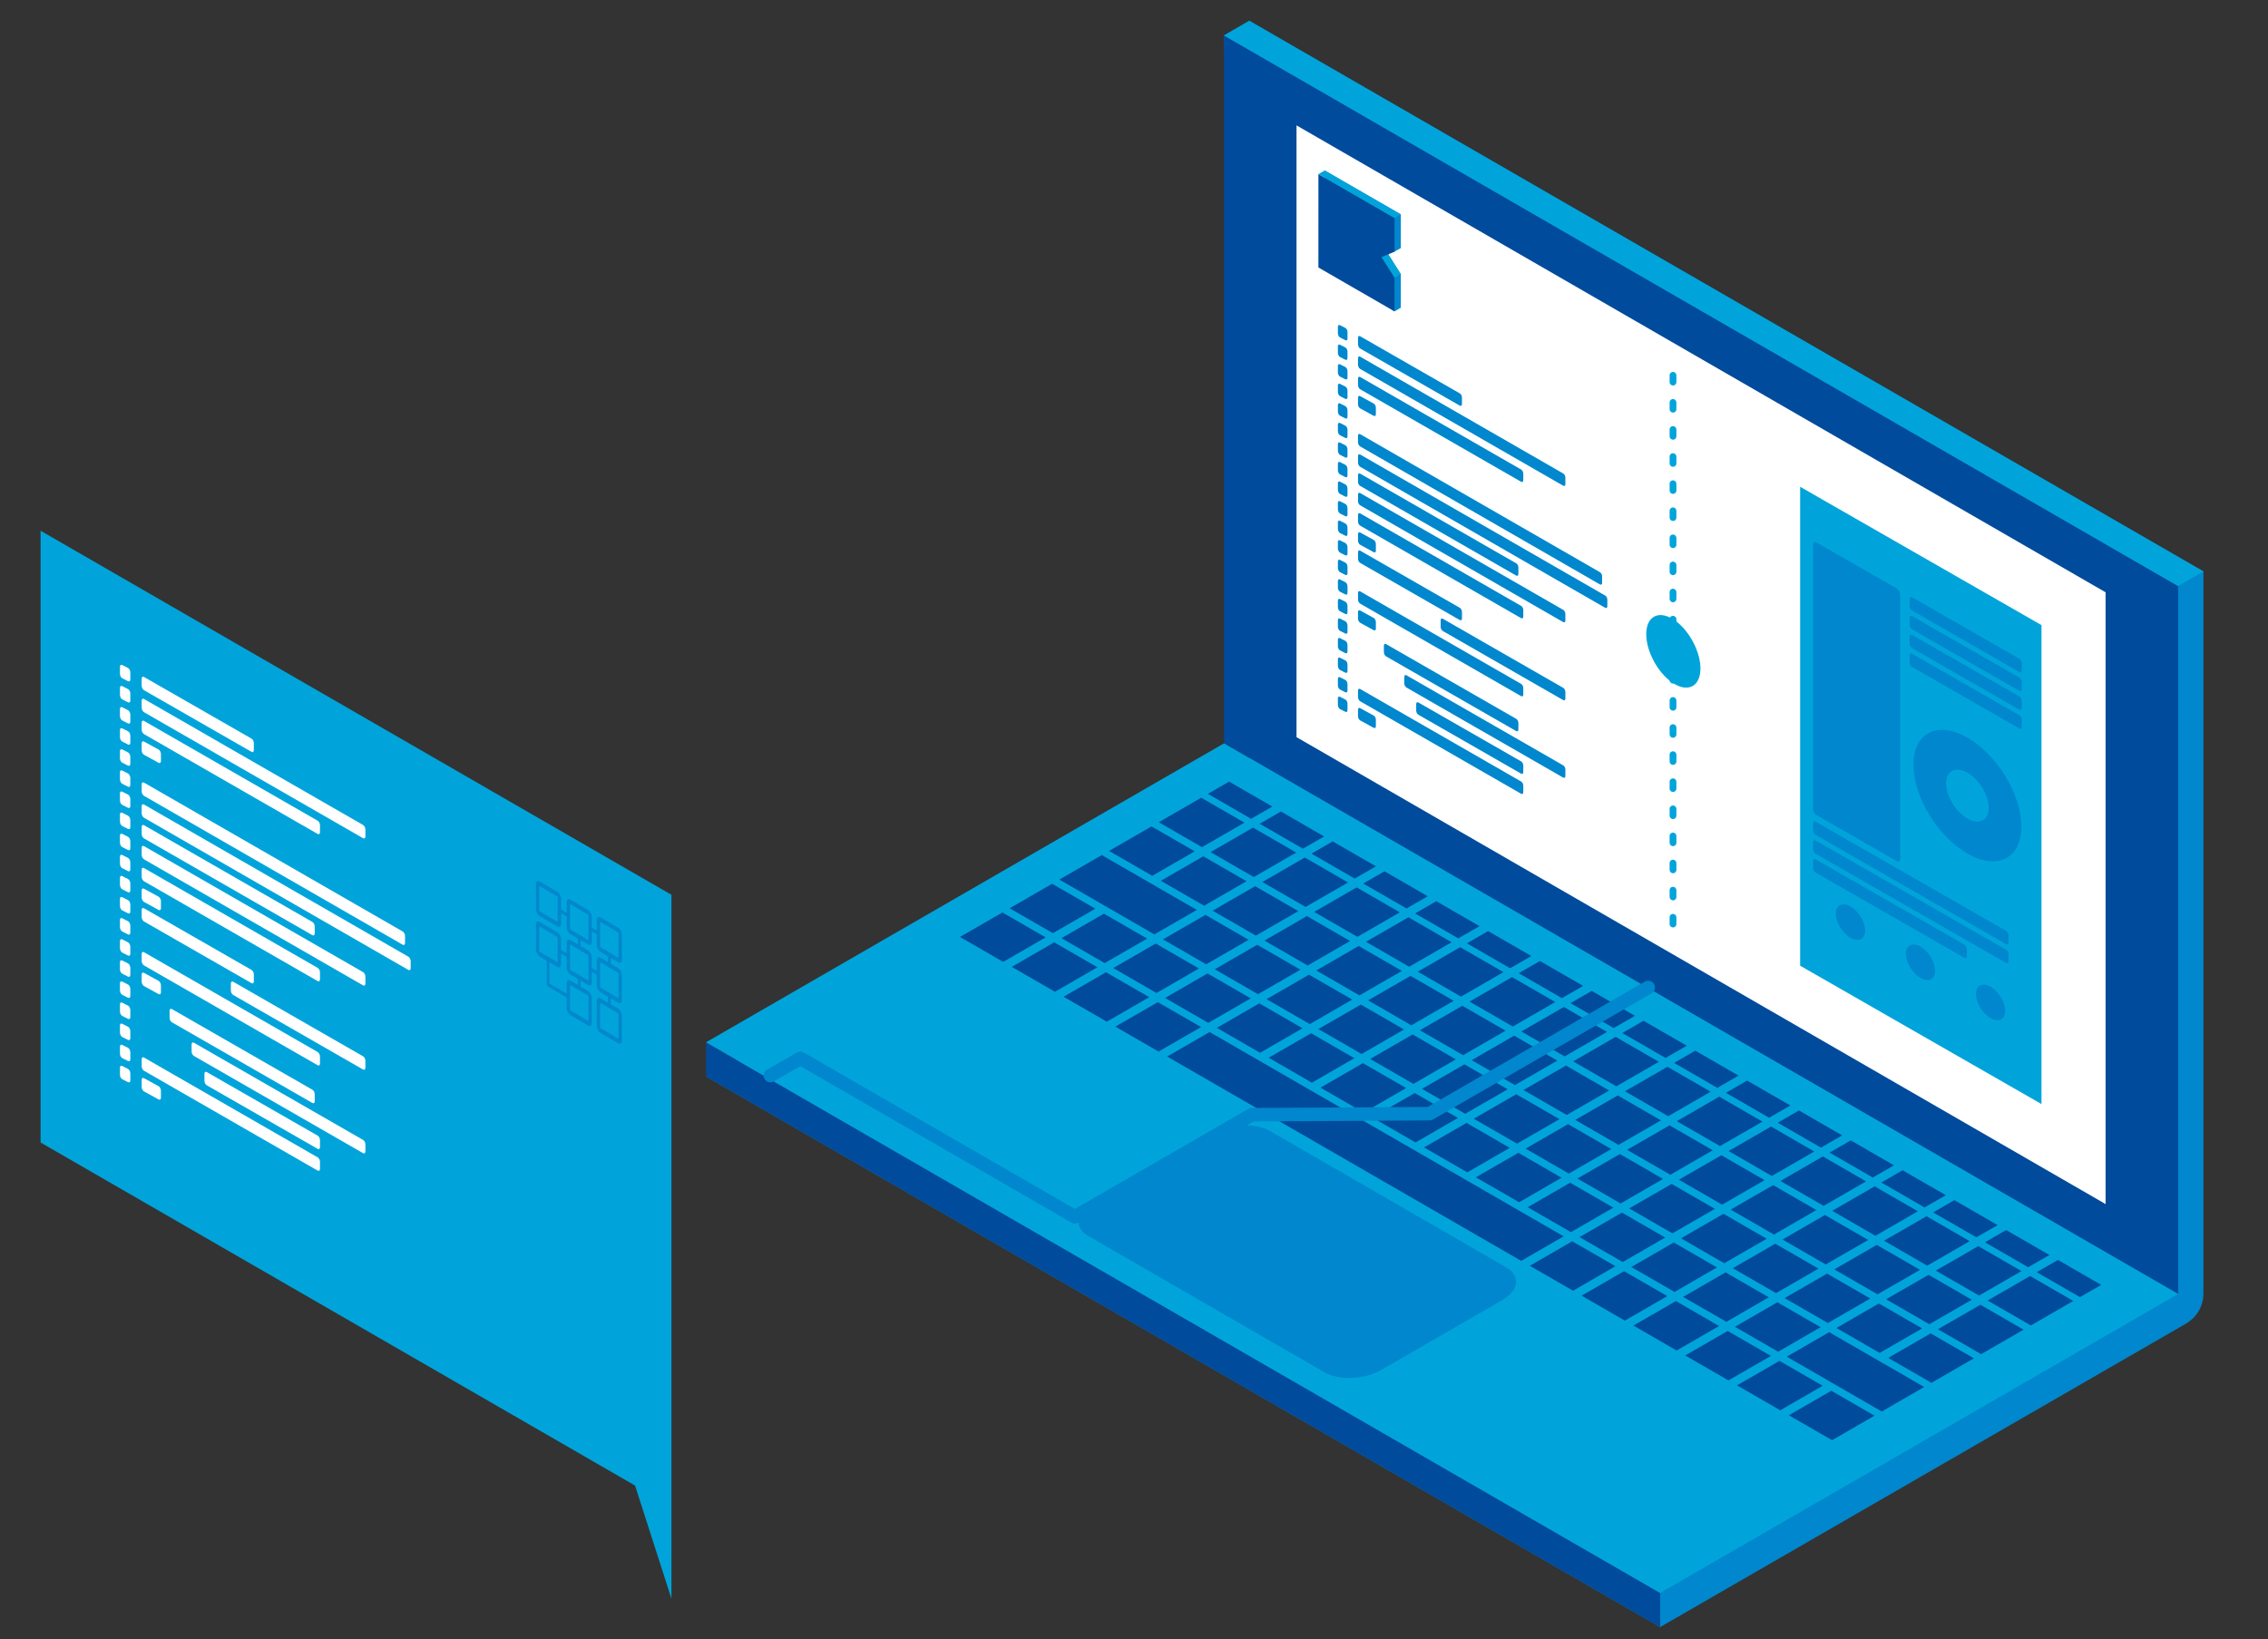 <?xml version="1.0" encoding="UTF-8" standalone="no"?>
<svg
   width="498px"
   height="360px"
   viewBox="0 0 498 360"
   version="1.1"
   id="svg100"
   sodipodi:docname="seo_blue.svg"
   inkscape:version="1.4.2 (f4327f4, 2025-05-13)"
   xmlns:inkscape="http://www.inkscape.org/namespaces/inkscape"
   xmlns:sodipodi="http://sodipodi.sourceforge.net/DTD/sodipodi-0.dtd"
   xmlns="http://www.w3.org/2000/svg"
   xmlns:svg="http://www.w3.org/2000/svg"
   xmlns:rdf="http://www.w3.org/1999/02/22-rdf-syntax-ns#"
   xmlns:cc="http://creativecommons.org/ns#"
   xmlns:dc="http://purl.org/dc/elements/1.1/">
  <rect x="0" y="0" width="498" height="360" fill="#333333" stroke="none"/>
  <sodipodi:namedview
     id="namedview100"
     pagecolor="#ffffff"
     bordercolor="#000000"
     borderopacity="0.25"
     inkscape:showpageshadow="2"
     inkscape:pageopacity="0.0"
     inkscape:pagecheckerboard="0"
     inkscape:deskcolor="#d1d1d1"
     inkscape:zoom="1.1513889"
     inkscape:cx="287.47889"
     inkscape:cy="233.19662"
     inkscape:window-width="1920"
     inkscape:window-height="1009"
     inkscape:window-x="-8"
     inkscape:window-y="352"
     inkscape:window-maximized="1"
     inkscape:current-layer="Webservices-Graphic" />
  <!-- Generator: Sketch 48.2 (47327) - http://www.bohemiancoding.com/sketch -->
  <title
     id="title1">Webservices-Graphic</title>
  <desc
     id="desc1">Created with Sketch.</desc>
  <defs
     id="defs1" />
  <g
     id="Desktop-Webservices"
     stroke="none"
     stroke-width="1"
     fill="none"
     fill-rule="evenodd"
     transform="translate(-202, -384)">
    <g
       id="Illu3"
       transform="matrix(1.092,0,0,1.092,141.747,305.687)">
      <g
         id="Webservices-Graphic"
         transform="translate(63.317,39.699)">
        <path
           d="m 133.821,248.504 109.248,-63.058 -3.2e-4,-6.862 -5.094,-139.443 5.094,-2.941 191.86,110.742 v 145.097 c 0,2.639 -1.309,4.905 -3.594,6.224 L 325.681,359.246 133.82,248.504 Z"
           id="path20"
           fill="#009eba"
           style="fill:#0087cd;fill-opacity:1.0" />
        <polygon
           id="polygon20"
           fill="#005c6e"
           points="325.681,352.383 133.821,241.641 133.821,248.504 325.681,359.246 "
           style="fill:#004b9c;fill-opacity:1.0" />
        <polygon
           id="polygon21"
           fill="#005c6e"
           points="237.974,181.524 237.974,39.141 429.835,149.882 429.835,292.266 "
           style="fill:#004b9c;fill-opacity:1.0" />
        <polygon
           id="polygon22"
           fill="#ffffff"
           points="252.56,180.27 252.56,57.232 415.249,151.137 415.249,274.174 " />
        <path
           d="m 265.354,99.641 20.047,11.494 c 0.236,0.135 0.428,0.501 0.428,0.814 v 1.326 c 0,0.314 -0.192,0.459 -0.428,0.324 l -20.047,-11.495 c -0.235,-0.135 -0.428,-0.501 -0.428,-0.814 v -1.327 c 0,-0.313 0.192,-0.459 0.428,-0.324 z m -4.046,-2.221 1.074,0.544 c 0.242,0.122 0.429,0.502 0.429,0.814 V 100.105 c 0,0.312 -0.187,0.445 -0.429,0.323 l -1.074,-0.544 c -0.242,-0.122 -0.428,-0.501 -0.428,-0.814 V 97.744 c 0,-0.313 0.186,-0.446 0.428,-0.324 z m 0,3.934 1.074,0.543 c 0.242,0.122 0.429,0.502 0.429,0.814 v 1.327 c 0,0.312 -0.187,0.445 -0.429,0.323 l -1.074,-0.544 c -0.242,-0.122 -0.428,-0.501 -0.428,-0.814 v -1.327 c 0,-0.313 0.186,-0.445 0.428,-0.323 z m 0,3.933 1.074,0.543 c 0.242,0.122 0.429,0.502 0.429,0.815 v 1.327 c 0,0.312 -0.187,0.445 -0.429,0.323 l -1.074,-0.544 c -0.242,-0.122 -0.428,-0.501 -0.428,-0.814 v -1.327 c 0,-0.313 0.186,-0.445 0.428,-0.323 z m 0,3.934 1.074,0.543 c 0.242,0.122 0.429,0.502 0.429,0.815 v 1.327 c 0,0.312 -0.187,0.445 -0.429,0.323 l -1.074,-0.544 c -0.242,-0.122 -0.428,-0.501 -0.428,-0.814 v -1.327 c 0,-0.313 0.186,-0.445 0.428,-0.323 z m 0,3.934 1.074,0.543 c 0.242,0.122 0.429,0.502 0.429,0.815 v 1.327 c 0,0.313 -0.187,0.445 -0.429,0.323 l -1.074,-0.544 c -0.242,-0.122 -0.428,-0.501 -0.428,-0.814 v -1.327 c 0,-0.313 0.186,-0.446 0.428,-0.324 z m 0,3.934 1.074,0.544 c 0.242,0.122 0.429,0.502 0.429,0.814 v 1.327 c 0,0.313 -0.187,0.445 -0.429,0.323 l -1.074,-0.544 c -0.242,-0.122 -0.428,-0.501 -0.428,-0.814 v -1.327 c 0,-0.313 0.186,-0.446 0.428,-0.324 z m 0,3.933 1.074,0.544 c 0.242,0.122 0.429,0.502 0.429,0.814 v 1.327 c 0,0.313 -0.187,0.445 -0.429,0.323 l -1.074,-0.544 c -0.242,-0.122 -0.428,-0.501 -0.428,-0.814 v -1.327 c 0,-0.313 0.186,-0.446 0.428,-0.324 z m 0,3.934 1.074,0.544 c 0.242,0.122 0.429,0.502 0.429,0.814 v 1.327 c 0,0.313 -0.187,0.445 -0.429,0.323 l -1.074,-0.543 c -0.242,-0.122 -0.428,-0.502 -0.428,-0.814 v -1.327 c 0,-0.313 0.186,-0.446 0.428,-0.324 z m 0,3.934 1.074,0.544 c 0.242,0.122 0.429,0.502 0.429,0.814 v 1.327 c 0,0.313 -0.187,0.445 -0.429,0.323 l -1.074,-0.543 c -0.242,-0.122 -0.428,-0.501 -0.428,-0.814 v -1.327 c 0,-0.313 0.186,-0.446 0.428,-0.324 z m 0,3.934 1.074,0.544 c 0.242,0.122 0.429,0.502 0.429,0.814 v 1.327 c 0,0.312 -0.187,0.445 -0.429,0.323 l -1.074,-0.543 c -0.242,-0.122 -0.428,-0.501 -0.428,-0.814 v -1.327 c 0,-0.313 0.186,-0.446 0.428,-0.324 z m 0,3.933 1.074,0.544 c 0.242,0.122 0.429,0.502 0.429,0.814 v 1.327 c 0,0.312 -0.187,0.445 -0.429,0.323 l -1.074,-0.543 c -0.242,-0.122 -0.428,-0.501 -0.428,-0.814 v -1.327 c 0,-0.313 0.186,-0.446 0.428,-0.324 z m 0,3.934 1.074,0.544 c 0.242,0.122 0.429,0.502 0.429,0.814 v 1.327 c 0,0.312 -0.187,0.445 -0.429,0.323 l -1.074,-0.544 c -0.242,-0.122 -0.428,-0.501 -0.428,-0.814 V 141.013 c 0,-0.313 0.186,-0.446 0.428,-0.324 z m 0,3.934 1.074,0.543 c 0.242,0.122 0.429,0.502 0.429,0.814 v 1.327 c 0,0.312 -0.187,0.445 -0.429,0.323 l -1.074,-0.544 c -0.242,-0.122 -0.428,-0.501 -0.428,-0.814 v -1.327 c 0,-0.313 0.186,-0.445 0.428,-0.323 z m 0,3.934 1.074,0.543 c 0.242,0.122 0.429,0.502 0.429,0.814 v 1.327 c 0,0.312 -0.187,0.445 -0.429,0.323 l -1.074,-0.544 c -0.242,-0.122 -0.428,-0.501 -0.428,-0.814 v -1.327 c 0,-0.313 0.186,-0.445 0.428,-0.323 z m 0,3.933 1.074,0.543 c 0.242,0.122 0.429,0.502 0.429,0.815 v 1.327 c 0,0.312 -0.187,0.445 -0.429,0.323 l -1.074,-0.544 c -0.242,-0.122 -0.428,-0.501 -0.428,-0.814 v -1.327 c 0,-0.313 0.186,-0.445 0.428,-0.323 z m 0,3.934 1.074,0.543 c 0.242,0.122 0.429,0.502 0.429,0.815 v 1.327 c 0,0.313 -0.187,0.445 -0.429,0.323 l -1.074,-0.544 c -0.242,-0.122 -0.428,-0.501 -0.428,-0.814 v -1.327 c 0,-0.313 0.186,-0.445 0.428,-0.323 z m 0,3.934 1.074,0.544 c 0.242,0.122 0.429,0.502 0.429,0.814 v 1.327 c 0,0.313 -0.187,0.445 -0.429,0.323 l -1.074,-0.544 c -0.242,-0.122 -0.428,-0.501 -0.428,-0.814 v -1.327 c 0,-0.313 0.186,-0.446 0.428,-0.324 z m 0,3.934 1.074,0.544 c 0.242,0.122 0.429,0.502 0.429,0.814 v 1.327 c 0,0.313 -0.187,0.445 -0.429,0.323 l -1.074,-0.544 c -0.242,-0.122 -0.428,-0.501 -0.428,-0.814 v -1.327 c 0,-0.313 0.186,-0.446 0.428,-0.324 z m 0,3.933 1.074,0.544 c 0.242,0.122 0.429,0.502 0.429,0.814 v 1.327 c 0,0.313 -0.187,0.445 -0.429,0.323 l -1.074,-0.544 c -0.242,-0.122 -0.428,-0.501 -0.428,-0.814 v -1.327 c 0,-0.313 0.186,-0.446 0.428,-0.324 z m 0,3.934 1.074,0.544 c 0.242,0.122 0.429,0.502 0.429,0.814 v 1.327 c 0,0.313 -0.187,0.445 -0.429,0.323 l -1.074,-0.544 c -0.242,-0.122 -0.428,-0.501 -0.428,-0.814 v -1.327 c 0,-0.313 0.186,-0.446 0.428,-0.324 z m 4.046,2.269 2.732,1.501 c 0.238,0.131 0.429,0.502 0.429,0.815 v 1.327 c 0,0.313 -0.191,0.454 -0.429,0.323 l -2.732,-1.501 c -0.238,-0.131 -0.428,-0.501 -0.428,-0.814 v -1.327 c 0,-0.313 0.19,-0.454 0.428,-0.324 z m 0,-3.848 32.375,18.611 c 0.235,0.135 0.429,0.502 0.429,0.814 v 1.327 c 0,0.313 -0.194,0.458 -0.429,0.323 l -32.375,-18.61 c -0.235,-0.136 -0.428,-0.501 -0.428,-0.814 v -1.327 c 0,-0.313 0.192,-0.458 0.428,-0.324 z m 11.699,2.707 20.676,11.858 c 0.235,0.135 0.429,0.502 0.429,0.815 v 1.327 c 0,0.312 -0.194,0.458 -0.429,0.323 l -20.676,-11.858 c -0.235,-0.135 -0.428,-0.501 -0.428,-0.814 v -1.327 c 0,-0.313 0.192,-0.458 0.428,-0.324 z m -2.392,-5.468 31.529,18.122 c 0.235,0.135 0.429,0.502 0.429,0.814 v 1.327 c 0,0.312 -0.194,0.458 -0.429,0.323 l -31.529,-18.122 c -0.235,-0.135 -0.428,-0.501 -0.428,-0.814 v -1.327 c 0,-0.313 0.193,-0.458 0.428,-0.323 z m -4.103,-6.272 26.188,15.039 c 0.235,0.135 0.429,0.502 0.429,0.814 v 1.327 c 0,0.312 -0.194,0.458 -0.429,0.323 l -26.188,-15.039 c -0.234,-0.135 -0.428,-0.502 -0.428,-0.814 v -1.327 c 0,-0.313 0.193,-0.458 0.428,-0.324 z m -5.204,-6.753 2.732,1.501 c 0.238,0.131 0.429,0.502 0.429,0.814 v 1.327 c 0,0.313 -0.191,0.454 -0.429,0.323 l -2.732,-1.501 c -0.238,-0.131 -0.428,-0.501 -0.428,-0.814 v -1.327 c 0,-0.313 0.19,-0.453 0.428,-0.323 z m 0,-3.848 32.375,18.61 c 0.235,0.135 0.429,0.502 0.429,0.815 v 1.327 c 0,0.313 -0.194,0.458 -0.429,0.323 l -32.375,-18.611 c -0.235,-0.136 -0.428,-0.501 -0.428,-0.814 v -1.327 c 0,-0.313 0.192,-0.458 0.428,-0.323 z m 16.622,5.506 24.215,13.9 c 0.235,0.135 0.429,0.502 0.429,0.814 v 1.327 c 0,0.312 -0.194,0.458 -0.429,0.323 L 281.975,158.917 c -0.235,-0.135 -0.428,-0.501 -0.428,-0.814 v -1.327 c 0,-0.313 0.192,-0.458 0.428,-0.324 z m -16.622,-13.695 20.047,11.495 c 0.236,0.135 0.428,0.501 0.428,0.814 v 1.327 c 0,0.313 -0.192,0.459 -0.428,0.324 l -20.047,-11.495 c -0.235,-0.135 -0.428,-0.501 -0.428,-0.814 v -1.327 c 0,-0.313 0.192,-0.458 0.428,-0.324 z m 0,-3.65 2.732,1.501 c 0.238,0.131 0.429,0.502 0.429,0.814 v 1.327 c 0,0.313 -0.191,0.454 -0.429,0.323 l -2.732,-1.501 c -0.238,-0.131 -0.428,-0.501 -0.428,-0.814 v -1.327 c 0,-0.313 0.19,-0.454 0.428,-0.324 z m 0,-3.848 32.375,18.61 c 0.235,0.135 0.429,0.502 0.429,0.815 v 1.327 c 0,0.313 -0.194,0.458 -0.429,0.323 l -32.375,-18.611 c -0.235,-0.136 -0.428,-0.501 -0.428,-0.814 v -1.327 c 0,-0.313 0.192,-0.458 0.428,-0.323 z m 0,-4.088 40.837,23.494 c 0.235,0.135 0.429,0.502 0.429,0.814 v 1.327 c 0,0.313 -0.194,0.458 -0.429,0.323 l -40.837,-23.494 c -0.235,-0.136 -0.428,-0.501 -0.428,-0.814 v -1.327 c 0,-0.313 0.192,-0.458 0.428,-0.323 z m 0,-3.903 31.392,18.043 c 0.235,0.135 0.429,0.502 0.429,0.814 v 1.327 c 0,0.312 -0.194,0.458 -0.429,0.323 l -31.392,-18.043 c -0.235,-0.135 -0.428,-0.502 -0.428,-0.814 v -1.327 c 0,-0.313 0.192,-0.458 0.428,-0.324 z m 0,-3.848 49.276,28.366 c 0.235,0.135 0.429,0.502 0.429,0.814 v 1.327 c 0,0.313 -0.194,0.458 -0.429,0.323 l -49.276,-28.366 c -0.235,-0.135 -0.428,-0.501 -0.428,-0.814 v -1.327 c 0,-0.313 0.192,-0.459 0.428,-0.324 z m 0,-4.088 48.225,27.759 c 0.235,0.135 0.429,0.502 0.429,0.815 v 1.327 c 0,0.312 -0.194,0.458 -0.429,0.323 L 265.354,121.796 c -0.235,-0.135 -0.428,-0.501 -0.428,-0.814 v -1.327 c 0,-0.313 0.192,-0.459 0.428,-0.324 z m 0,-7.653 2.732,1.501 c 0.238,0.131 0.429,0.502 0.429,0.814 v 1.327 c 0,0.313 -0.191,0.453 -0.429,0.323 l -2.732,-1.5 c -0.238,-0.131 -0.428,-0.502 -0.428,-0.814 v -1.327 c 0,-0.313 0.19,-0.454 0.428,-0.324 z m 0,-3.848 32.375,18.611 c 0.235,0.135 0.429,0.502 0.429,0.814 v 1.327 c 0,0.313 -0.194,0.458 -0.429,0.323 l -32.375,-18.611 c -0.235,-0.135 -0.428,-0.501 -0.428,-0.814 v -1.327 c 0,-0.313 0.192,-0.459 0.428,-0.324 z m 0,-4.088 40.837,23.494 c 0.235,0.135 0.429,0.502 0.429,0.814 v 1.327 c 0,0.313 -0.194,0.459 -0.429,0.323 l -40.837,-23.494 c -0.235,-0.135 -0.428,-0.501 -0.428,-0.814 v -1.327 c 0,-0.313 0.192,-0.459 0.428,-0.324 z"
           id="path22"
           fill="#009eba"
           style="fill:#0087cd;fill-opacity:1.0" />
        <polygon
           id="polygon23"
           fill="#99d8e4"
           points="429.835,149.882 237.974,39.141 243.068,36.2 434.929,146.942 "
           style="fill:#00a4da;fill-opacity:1.0" />
        <g
           id="_2284313582480"
           transform="translate(133.818,181.498)"
           style="display:inline">
          <polygon
             id="polygon24"
             fill="#99d8e4"
             points="191.863,170.885 0.003,60.143 104.15,0.022 296.01,110.763 "
             style="fill:#00a4da;fill-opacity:1" />
          <path
             d="m 256.252,112.921 8.689,5.015 -8.536,4.927 -8.689,-5.015 z M 105.187,7.711 l 8.689,5.015 -4.267,2.464 -8.689,-5.015 z m 10.417,6.013 8.689,5.015 -4.268,2.464 -8.689,-5.015 z m 10.417,6.013 8.689,5.015 -4.267,2.464 -8.689,-5.015 z m 10.417,6.013 8.689,5.015 -4.267,2.464 -8.689,-5.015 z m 10.417,6.013 8.689,5.015 -4.268,2.464 -8.689,-5.015 z m 10.417,6.013 8.689,5.015 -4.267,2.464 -8.689,-5.015 z m 10.417,6.013 8.689,5.015 -4.267,2.464 -8.689,-5.015 z m 10.417,6.013 8.689,5.015 -4.268,2.464 -8.689,-5.015 z m 10.417,6.013 8.689,5.015 -4.267,2.464 -8.689,-5.015 z m 10.417,6.013 8.689,5.015 -4.267,2.464 -8.689,-5.015 z m 10.417,6.013 8.689,5.015 -4.268,2.464 -8.689,-5.015 z m 10.417,6.013 8.689,5.015 -4.267,2.464 -8.689,-5.015 z m 10.417,6.013 8.689,5.015 -4.267,2.464 -8.689,-5.015 z m 10.417,6.013 8.689,5.015 -4.268,2.464 -8.689,-5.015 z m 10.417,6.013 8.689,5.015 -4.267,2.464 -8.689,-5.015 z m 10.417,6.013 8.689,5.015 -4.267,2.464 -8.689,-5.015 z m 10.417,6.013 8.689,5.015 -4.268,2.464 -8.689,-5.015 z M 99.578,10.952 l 8.689,5.015 -8.536,4.927 -8.689,-5.015 z m -39.972,23.075 8.689,5.015 -8.535,4.927 -8.689,-5.015 z m 9.993,-5.769 8.689,5.015 -8.536,4.927 -8.689,-5.015 z m 9.993,-5.769 19.105,11.027 -8.536,4.927 -19.105,-11.027 z m 9.993,-5.769 8.689,5.015 -8.536,4.927 -8.689,-5.015 z m 20.41,0.244 8.689,5.015 -8.536,4.927 -8.689,-5.015 z m -39.972,23.075 8.689,5.015 -8.536,4.927 -8.689,-5.015 z m 9.993,-5.769 8.689,5.015 -8.536,4.927 -8.689,-5.015 z m 19.986,-11.538 8.689,5.015 -8.536,4.927 -8.689,-5.015 z m 20.41,0.244 8.689,5.015 -8.536,4.927 -8.689,-5.015 z m -39.972,23.075 8.689,5.015 -8.536,4.927 -8.689,-5.015 z m 9.993,-5.769 8.689,5.015 -8.536,4.927 -8.689,-5.015 z m 9.993,-5.769 8.689,5.015 -8.536,4.927 -8.689,-5.015 z m 9.993,-5.769 8.689,5.015 -8.536,4.927 -8.689,-5.015 z m 20.409,0.244 8.689,5.015 -8.536,4.927 -8.689,-5.015 z m -39.972,23.075 8.689,5.015 -8.535,4.927 -8.689,-5.015 z m 9.993,-5.769 8.689,5.015 -8.536,4.927 -8.689,-5.015 z m 9.993,-5.769 8.689,5.015 -8.536,4.927 -8.689,-5.015 z m 9.993,-5.769 8.689,5.015 -8.536,4.927 -8.689,-5.015 z m 10.417,6.013 8.689,5.015 -8.536,4.927 -8.689,-5.015 z m -9.993,5.769 8.689,5.015 -8.536,4.927 -8.689,-5.015 z m -9.993,5.769 8.689,5.015 -8.536,4.927 -8.689,-5.015 z m -9.993,5.769 71.189,41.091 -8.536,4.927 -71.189,-41.09 z m 39.972,-23.075 8.689,5.015 -8.536,4.927 -8.689,-5.015 z m 10.417,6.013 8.689,5.015 -8.536,4.927 -8.689,-5.015 z m -29.979,17.306 8.689,5.015 -8.536,4.927 -8.689,-5.015 z m 9.993,-5.769 8.689,5.015 -8.536,4.927 -8.689,-5.015 z m 9.993,-5.769 8.689,5.015 -8.536,4.927 -8.689,-5.015 z m 20.41,0.244 8.689,5.015 -8.536,4.927 -8.689,-5.015 z m -29.979,17.306 8.689,5.015 -8.536,4.927 -8.689,-5.015 z m 9.993,-5.769 8.689,5.015 -8.536,4.927 -8.689,-5.015 z m 9.993,-5.769 8.689,5.015 -8.536,4.927 -8.689,-5.015 z m 20.41,0.244 8.689,5.015 -8.536,4.927 -8.689,-5.015 z m -29.979,17.306 8.689,5.015 -8.536,4.927 -8.689,-5.015 z m 9.993,-5.769 8.689,5.015 -8.536,4.927 -8.689,-5.015 z m 9.993,-5.769 8.689,5.015 -8.536,4.927 -8.689,-5.015 z m 20.41,0.244 8.689,5.015 -8.536,4.927 -8.689,-5.015 z m -29.979,17.306 8.689,5.015 -8.536,4.927 -8.689,-5.015 z m 9.993,-5.769 8.689,5.015 -8.536,4.927 -8.689,-5.015 z m 9.993,-5.769 8.689,5.015 -8.536,4.927 -8.689,-5.015 z m 20.409,0.244 8.689,5.015 -8.536,4.927 -8.689,-5.015 z m -29.979,17.306 8.689,5.015 -8.536,4.927 -8.689,-5.015 z m 9.993,-5.769 8.689,5.015 -8.536,4.927 -8.689,-5.015 z m 9.993,-5.769 8.689,5.015 -8.536,4.927 -8.689,-5.015 z m 20.41,0.244 8.689,5.015 -8.536,4.927 -8.689,-5.015 z m -29.979,17.306 8.689,5.015 -8.536,4.927 -8.689,-5.015 z m 9.993,-5.769 8.689,5.015 -8.536,4.927 -8.689,-5.015 z m 9.993,-5.769 8.689,5.015 -8.536,4.927 -8.689,-5.015 z m 20.41,0.244 8.689,5.015 -8.536,4.927 -8.689,-5.015 z m -39.972,23.075 8.689,5.015 -8.536,4.927 -8.689,-5.015 z m 9.993,-5.769 8.689,5.015 -8.536,4.927 -8.689,-5.015 z m 9.993,-5.769 8.689,5.015 -8.536,4.927 -8.689,-5.015 z m 9.993,-5.769 8.689,5.015 -8.536,4.927 -8.689,-5.015 z m 20.41,0.244 8.689,5.015 -8.536,4.927 -8.689,-5.015 z m -39.972,23.075 8.689,5.015 -8.535,4.927 -8.689,-5.015 z m 9.993,-5.769 8.689,5.015 -8.536,4.927 -8.689,-5.015 z m 9.993,-5.769 8.689,5.015 -8.536,4.927 -8.689,-5.015 z m 9.993,-5.769 8.689,5.015 -8.536,4.927 -8.689,-5.015 z m 20.41,0.244 8.689,5.015 -8.536,4.927 -8.689,-5.015 z m -39.972,23.075 8.689,5.015 -8.536,4.927 -8.689,-5.015 z m 9.993,-5.769 8.689,5.015 -8.536,4.927 -8.689,-5.015 z m 9.993,-5.769 8.689,5.015 -8.536,4.927 -8.689,-5.015 z m 9.993,-5.769 8.689,5.015 -8.536,4.927 -8.689,-5.015 z m 20.41,0.244 8.689,5.015 -8.536,4.927 -8.689,-5.015 z m -39.972,23.075 8.689,5.015 -8.536,4.927 -8.689,-5.015 z m 9.993,-5.769 8.689,5.015 -8.536,4.927 -8.689,-5.015 z m 9.993,-5.769 8.689,5.015 -8.536,4.927 -8.689,-5.015 z m 9.993,-5.769 8.689,5.015 -8.536,4.927 -8.689,-5.015 z m 20.409,0.244 8.689,5.015 -8.536,4.927 -8.689,-5.015 z m -39.972,23.075 8.689,5.015 -8.535,4.927 -8.689,-5.015 z m 19.986,-11.538 8.689,5.015 -8.536,4.927 -8.689,-5.015 z m 9.993,-5.769 8.689,5.015 -8.536,4.927 -8.689,-5.015 z m 20.41,0.244 8.689,5.015 -8.536,4.927 -8.689,-5.015 z m -39.972,23.075 8.689,5.015 -8.536,4.927 -8.689,-5.015 z m -0.424,-11.781 19.105,11.027 -8.536,4.927 -19.105,-11.028 z m 20.41,0.244 8.689,5.015 -8.536,4.927 -8.689,-5.015 z"
             id="path24"
             fill="#005c6e"
             style="fill:#004b9c;fill-opacity:1.0" />
          <path
             d="m 113.416,77.988 47.525,27.432 c 2.902,1.675 2.535,4.628 -0.816,6.562 l -24.367,14.067 c -3.351,1.934 -8.466,2.146 -11.368,0.471 L 76.865,99.088 C 73.963,97.413 74.331,94.46 77.681,92.526 L 102.048,78.459 c 3.351,-1.934 8.466,-2.147 11.368,-0.471 z"
             id="path25"
             fill="#009eba"
             style="fill:#0087cd;fill-opacity:1.0" />
        </g>
        <path
           d="m 322.597,229.441 c 0.65,-0.376 1.482,-0.155 1.858,0.495 0.376,0.65 0.155,1.481 -0.495,1.858 l -43.966,25.377 c -0.236,0.137 -0.496,0.194 -0.75,0.181 l -35.341,0.212 -35.236,20.338 c -0.44,0.253 -0.963,0.232 -1.371,-0.011 l -54.51,-31.463 -5.339,3.082 c -0.65,0.376 -1.482,0.155 -1.858,-0.495 -0.376,-0.65 -0.155,-1.481 0.495,-1.858 l 6.018,-3.473 c 0.407,-0.232 0.923,-0.25 1.358,0 l 54.531,31.475 34.83,-20.104 c 0.206,-0.128 0.449,-0.202 0.71,-0.203 l 35.41,-0.213 43.656,-25.199 z"
           id="path26"
           fill-opacity="0.502"
           fill="#009eba"
           fill-rule="nonzero"
           style="fill:#0087cd;fill-opacity:1.0" />
        <g
           id="_2284313582160"
           transform="translate(256.955,66.282)">
          <polygon
             id="polygon26"
             fill="#009eba"
             points="16.577,15.617 15.309,16.349 13.955,16.725 16.576,20.859 16.575,27.626 15.306,28.358 1.274,18.795 1.278,0.02 16.579,8.85 "
             style="fill:#0087cd;fill-opacity:1.0" />
          <polygon
             id="polygon27"
             fill="#99d8e4"
             points="16.576,20.859 13.955,16.725 12.686,17.457 15.308,21.591 "
             style="fill:#00a4da;fill-opacity:1.0" />
          <polygon
             id="polygon28"
             fill="#005c6e"
             points="15.309,16.349 12.686,17.458 15.308,21.591 15.306,28.358 0.005,19.528 0.009,0.752 15.31,9.582 "
             style="fill:#004b9c;fill-opacity:1.0" />
          <polygon
             id="polygon29"
             fill="#99d8e4"
             points="15.31,9.582 0.009,0.752 1.278,0.02 16.579,8.85 "
             style="fill:#00a4da;fill-opacity:1.0" />
        </g>
        <path
           d="m 328.944,107.501 c 0,-0.352 -0.275,-0.654 -0.625,-0.679 -0.401,-0.031 -0.738,0.281 -0.738,0.679 v 1.363 c 0,0.352 0.275,0.654 0.625,0.679 0.401,0.031 0.738,-0.281 0.738,-0.679 z m -1.363,110.358 c 0,0.352 0.275,0.654 0.625,0.679 0.401,0.031 0.738,-0.281 0.738,-0.679 v -1.363 c 0,-0.352 -0.275,-0.654 -0.625,-0.679 -0.401,-0.031 -0.738,0.281 -0.738,0.679 z m 0,-5.45 c 0,0.352 0.275,0.654 0.625,0.679 0.401,0.031 0.738,-0.281 0.738,-0.679 v -1.363 c 0,-0.352 -0.275,-0.654 -0.625,-0.679 -0.401,-0.031 -0.738,0.281 -0.738,0.679 z m 0,-5.45 c 0,0.352 0.275,0.654 0.625,0.679 0.401,0.031 0.738,-0.281 0.738,-0.679 v -1.363 c 0,-0.352 -0.275,-0.654 -0.625,-0.679 -0.401,-0.031 -0.738,0.281 -0.738,0.679 z m 0,-5.45 c 0,0.352 0.275,0.654 0.625,0.679 0.401,0.031 0.738,-0.281 0.738,-0.679 v -1.363 c 0,-0.352 -0.275,-0.654 -0.625,-0.679 -0.401,-0.031 -0.738,0.281 -0.738,0.679 z m 0,-5.45 c 0,0.352 0.275,0.654 0.625,0.679 0.401,0.031 0.738,-0.281 0.738,-0.679 v -1.363 c 0,-0.352 -0.275,-0.654 -0.625,-0.679 -0.401,-0.031 -0.738,0.281 -0.738,0.679 z m 0,-5.449 c 0,0.352 0.275,0.654 0.625,0.679 0.401,0.031 0.738,-0.281 0.738,-0.679 v -1.363 c 0,-0.352 -0.275,-0.654 -0.625,-0.679 -0.401,-0.031 -0.738,0.281 -0.738,0.679 z m 0,-5.45 c 0,0.352 0.275,0.654 0.625,0.679 0.401,0.031 0.738,-0.281 0.738,-0.679 v -1.363 c 0,-0.352 -0.275,-0.654 -0.625,-0.679 -0.401,-0.031 -0.738,0.281 -0.738,0.679 z m 0,-5.45 c 0,0.352 0.275,0.654 0.625,0.679 0.401,0.031 0.738,-0.281 0.738,-0.679 v -1.363 c 0,-0.352 -0.275,-0.654 -0.625,-0.679 -0.401,-0.031 -0.738,0.281 -0.738,0.679 z m 0,-5.45 c 0,0.352 0.275,0.654 0.625,0.679 0.401,0.031 0.738,-0.281 0.738,-0.679 v -1.363 c 0,-0.352 -0.275,-0.654 -0.625,-0.679 -0.401,-0.031 -0.738,0.281 -0.738,0.679 z m 0,-5.45 c 0,0.352 0.275,0.654 0.625,0.679 0.401,0.031 0.738,-0.281 0.738,-0.679 v -1.363 c 0,-0.352 -0.275,-0.654 -0.625,-0.679 -0.401,-0.031 -0.738,0.281 -0.738,0.679 z m 0,-5.45 c 0,0.352 0.275,0.654 0.625,0.679 0.401,0.031 0.738,-0.281 0.738,-0.679 v -1.363 c 0,-0.352 -0.275,-0.654 -0.625,-0.679 -0.401,-0.031 -0.738,0.281 -0.738,0.679 z m 0,-5.45 c 0,0.352 0.275,0.654 0.625,0.679 0.401,0.031 0.738,-0.281 0.738,-0.679 v -1.363 c 0,-0.352 -0.275,-0.654 -0.625,-0.679 -0.401,-0.031 -0.738,0.281 -0.738,0.679 z m 0,-5.45 c 0,0.352 0.275,0.654 0.625,0.679 0.401,0.031 0.738,-0.281 0.738,-0.679 v -1.363 c 0,-0.352 -0.275,-0.654 -0.625,-0.679 -0.401,-0.031 -0.738,0.281 -0.738,0.679 z m 0,-5.45 c 0,0.352 0.275,0.654 0.625,0.679 0.401,0.031 0.738,-0.281 0.738,-0.679 v -1.363 c 0,-0.352 -0.275,-0.654 -0.625,-0.679 -0.401,-0.031 -0.738,0.281 -0.738,0.679 z m 0,-5.45 c 0,0.352 0.275,0.654 0.625,0.679 0.401,0.031 0.738,-0.281 0.738,-0.679 v -1.363 c 0,-0.352 -0.275,-0.654 -0.625,-0.679 -0.401,-0.031 -0.738,0.281 -0.738,0.679 z m 0,-5.45 c 0,0.352 0.275,0.654 0.625,0.679 0.401,0.031 0.738,-0.281 0.738,-0.679 v -1.363 c 0,-0.352 -0.275,-0.654 -0.625,-0.679 -0.401,-0.031 -0.738,0.281 -0.738,0.679 z m 0,-5.45 c 0,0.352 0.275,0.654 0.625,0.679 0.401,0.031 0.738,-0.281 0.738,-0.679 v -1.363 c 0,-0.352 -0.275,-0.654 -0.625,-0.679 -0.401,-0.031 -0.738,0.281 -0.738,0.679 z m 0,-5.45 c 0,0.352 0.275,0.654 0.625,0.679 0.401,0.031 0.738,-0.281 0.738,-0.679 v -1.363 c 0,-0.352 -0.275,-0.654 -0.625,-0.679 -0.401,-0.031 -0.738,0.281 -0.738,0.679 z m 0,-5.45 c 0,0.352 0.275,0.654 0.625,0.679 0.401,0.031 0.738,-0.281 0.738,-0.679 v -1.363 c 0,-0.352 -0.275,-0.654 -0.625,-0.679 -0.401,-0.031 -0.738,0.281 -0.738,0.679 z m 0,-5.45 c 0,0.352 0.275,0.654 0.625,0.679 0.401,0.031 0.738,-0.281 0.738,-0.679 v -1.363 c 0,-0.352 -0.275,-0.654 -0.625,-0.679 -0.401,-0.031 -0.738,0.281 -0.738,0.679 z"
           id="path39"
           fill="#99d8e4"
           fill-rule="nonzero"
           style="fill:#00a4da;fill-opacity:1.0" />
        <polygon
           id="polygon40"
           fill="#99d8e4"
           points="353.826,226.234 353.826,129.913 402.358,157.74 402.358,254.061 "
           style="fill:#00a4da;fill-opacity:1.0" />
        <path
           d="m 357.097,141.112 16.177,9.276 c 0.367,0.21 0.666,0.78 0.666,1.267 v 53.049 c 0,0.487 -0.299,0.713 -0.666,0.503 l -16.177,-9.276 c -0.366,-0.21 -0.666,-0.78 -0.666,-1.267 v -53.048 c 0,-0.487 0.3,-0.713 0.666,-0.503 z"
           id="path40"
           fill="#009eba"
           style="fill:#0087cd;fill-opacity:1.0" />
        <path
           d="m 376.305,152.126 21.629,12.402 c 0.254,0.146 0.462,0.541 0.462,0.879 v 1.432 c 0,0.338 -0.208,0.494 -0.462,0.349 l -21.629,-12.402 c -0.254,-0.146 -0.462,-0.541 -0.462,-0.878 v -1.432 c 0,-0.338 0.208,-0.495 0.462,-0.349 z"
           id="path41"
           fill="#009eba"
           style="fill:#0087cd;fill-opacity:1.0" />
        <path
           d="m 376.305,155.91 21.629,12.402 c 0.254,0.146 0.462,0.541 0.462,0.879 v 1.432 c 0,0.338 -0.208,0.494 -0.462,0.349 L 376.305,158.57 c -0.254,-0.146 -0.462,-0.541 -0.462,-0.878 v -1.432 c 0,-0.338 0.208,-0.495 0.462,-0.349 z"
           id="path42"
           fill="#009eba"
           style="fill:#0087cd;fill-opacity:1.0" />
        <path
           d="m 376.305,159.695 21.629,12.402 c 0.254,0.146 0.462,0.541 0.462,0.879 v 1.432 c 0,0.338 -0.208,0.494 -0.462,0.349 l -21.629,-12.402 c -0.254,-0.146 -0.462,-0.54 -0.462,-0.878 v -1.432 c 0,-0.338 0.208,-0.495 0.462,-0.349 z"
           id="path43"
           fill="#009eba"
           style="fill:#0087cd;fill-opacity:1.0" />
        <path
           d="m 376.305,163.479 21.629,12.402 c 0.254,0.146 0.462,0.541 0.462,0.879 v 1.432 c 0,0.338 -0.208,0.494 -0.462,0.349 L 376.305,166.138 c -0.254,-0.146 -0.462,-0.54 -0.462,-0.878 v -1.432 c 0,-0.338 0.208,-0.495 0.462,-0.349 z"
           id="path44"
           fill="#009eba"
           style="fill:#0087cd;fill-opacity:1.0" />
        <path
           d="m 356.893,197.246 38.378,22.006 c 0.254,0.146 0.462,0.541 0.462,0.879 v 1.432 c 0,0.338 -0.208,0.494 -0.462,0.349 l -38.378,-22.006 c -0.254,-0.146 -0.462,-0.541 -0.462,-0.878 v -1.432 c 0,-0.338 0.208,-0.495 0.462,-0.349 z"
           id="path45"
           fill="#009eba"
           style="fill:#0087cd;fill-opacity:1.0" />
        <path
           d="m 356.893,201.03 38.378,22.006 c 0.254,0.146 0.462,0.541 0.462,0.879 v 1.432 c 0,0.338 -0.208,0.494 -0.462,0.349 l -38.378,-22.006 c -0.254,-0.146 -0.462,-0.541 -0.462,-0.878 v -1.432 c 0,-0.338 0.208,-0.495 0.462,-0.349 z"
           id="path46"
           fill="#009eba"
           style="fill:#0087cd;fill-opacity:1.0" />
        <path
           d="m 356.893,204.814 30.004,17.204 c 0.254,0.146 0.462,0.541 0.462,0.879 v 1.432 c 0,0.338 -0.208,0.494 -0.462,0.349 l -30.004,-17.204 c -0.254,-0.146 -0.462,-0.541 -0.462,-0.878 v -1.432 c 0,-0.338 0.208,-0.494 0.462,-0.349 z"
           id="path47"
           fill="#009eba"
           style="fill:#0087cd;fill-opacity:1.0" />
        <path
           d="m 378.033,222.391 c 1.621,0.93 2.935,3.095 2.935,4.837 0,1.742 -1.314,2.401 -2.935,1.472 -1.621,-0.93 -2.935,-3.095 -2.935,-4.837 0,-1.742 1.314,-2.401 2.935,-1.472 z"
           id="path48"
           fill="#009eba"
           style="fill:#0087cd;fill-opacity:1.0" />
        <path
           d="m 363.949,214.316 c 1.621,0.929 2.935,3.095 2.935,4.837 0,1.742 -1.314,2.401 -2.935,1.471 -1.621,-0.929 -2.935,-3.095 -2.935,-4.837 0,-1.742 1.314,-2.401 2.935,-1.471 z"
           id="path49"
           fill="#009eba"
           style="fill:#0087cd;fill-opacity:1.0" />
        <path
           d="m 392.116,230.466 c 1.621,0.929 2.935,3.095 2.935,4.837 0,1.742 -1.314,2.401 -2.935,1.472 -1.621,-0.93 -2.935,-3.095 -2.935,-4.837 0,-1.742 1.314,-2.401 2.935,-1.471 z"
           id="path50"
           fill="#009eba"
           style="fill:#0087cd;fill-opacity:1.0" />
        <path
           d="m 387.462,180.364 c 5.991,3.435 10.848,11.44 10.848,17.88 0,6.439 -4.857,8.874 -10.848,5.439 -5.991,-3.435 -10.849,-11.44 -10.849,-17.88 0,-6.439 4.857,-8.874 10.849,-5.439 z m 0,7.05 c 2.368,1.358 4.289,4.523 4.289,7.069 0,2.545 -1.92,3.508 -4.289,2.15 -2.368,-1.358 -4.289,-4.523 -4.289,-7.069 0,-2.545 1.92,-3.508 4.289,-2.15 z"
           id="path51"
           fill="#009eba"
           style="fill:#0087cd;fill-opacity:1.0" />
        <path
           d="m 329.112,157.147 c 2.979,2.396 5.045,6.965 4.614,10.204 -0.431,3.24 -3.195,3.924 -6.174,1.528 -2.979,-2.396 -5.045,-6.965 -4.614,-10.204 0.43,-3.24 3.195,-3.924 6.174,-1.528 z"
           id="path52"
           fill="#99d8e4"
           style="fill:#00a4da;fill-opacity:1.0" />
        <polygon
           id="polygon56"
           fill="#99d8e4"
           points="126.871,335.009 126.871,353.541 119.556,330.787 0.015,261.788 0.015,138.75 126.871,211.972 126.871,318.269 "
           style="fill:#00a4da;fill-opacity:1.0" />
        <path
           d="m 20.809,168.164 21.629,12.402 c 0.254,0.146 0.462,0.541 0.462,0.879 v 1.432 c 0,0.338 -0.208,0.494 -0.462,0.349 L 20.809,170.823 c -0.254,-0.146 -0.462,-0.541 -0.462,-0.878 v -1.432 c 0,-0.338 0.208,-0.495 0.462,-0.349 z"
           id="path61"
           fill="#ffffff" />
        <path
           d="m 20.809,172.588 44.061,25.349 c 0.254,0.146 0.462,0.541 0.462,0.879 v 1.432 c 0,0.337 -0.209,0.495 -0.462,0.349 L 20.809,175.247 c -0.254,-0.146 -0.462,-0.541 -0.462,-0.878 v -1.432 c 0,-0.338 0.208,-0.495 0.462,-0.349 z"
           id="path62"
           fill="#ffffff" />
        <path
           d="m 20.809,176.999 34.931,20.08 c 0.254,0.146 0.462,0.541 0.462,0.879 v 1.432 c 0,0.337 -0.209,0.494 -0.462,0.349 L 20.809,179.658 c -0.254,-0.146 -0.462,-0.541 -0.462,-0.878 v -1.432 c 0,-0.338 0.208,-0.495 0.462,-0.349 z"
           id="path63"
           fill="#ffffff" />
        <path
           d="m 20.809,181.15 2.948,1.619 c 0.257,0.141 0.462,0.541 0.462,0.879 v 1.432 c 0,0.337 -0.206,0.49 -0.462,0.349 l -2.948,-1.619 c -0.256,-0.141 -0.462,-0.541 -0.462,-0.878 v -1.432 c 0,-0.338 0.205,-0.49 0.462,-0.349 z"
           id="path64"
           fill="#ffffff" />
        <path
           d="m 20.809,189.407 52.033,29.951 c 0.254,0.146 0.462,0.542 0.462,0.879 v 1.432 c 0,0.337 -0.209,0.494 -0.462,0.349 L 20.809,192.067 c -0.253,-0.146 -0.462,-0.541 -0.462,-0.878 v -1.432 c 0,-0.338 0.208,-0.495 0.462,-0.349 z"
           id="path65"
           fill="#ffffff" />
        <path
           d="m 20.809,193.818 53.166,30.605 c 0.253,0.146 0.462,0.542 0.462,0.879 v 1.432 c 0,0.337 -0.209,0.494 -0.462,0.349 L 20.809,196.477 c -0.253,-0.146 -0.462,-0.541 -0.462,-0.878 v -1.432 c 0,-0.338 0.208,-0.495 0.462,-0.349 z"
           id="path66"
           fill="#ffffff" />
        <path
           d="m 20.809,197.97 33.871,19.468 c 0.254,0.146 0.462,0.542 0.462,0.879 v 1.432 c 0,0.337 -0.209,0.494 -0.462,0.349 L 20.809,200.629 c -0.253,-0.146 -0.462,-0.541 -0.462,-0.878 v -1.432 c 0,-0.338 0.208,-0.494 0.462,-0.349 z"
           id="path67"
           fill="#ffffff" />
        <path
           d="m 20.809,202.181 44.061,25.349 c 0.254,0.146 0.462,0.541 0.462,0.879 v 1.432 c 0,0.337 -0.209,0.495 -0.462,0.349 L 20.809,204.84 c -0.254,-0.146 -0.462,-0.541 -0.462,-0.878 v -1.432 c 0,-0.338 0.208,-0.495 0.462,-0.349 z"
           id="path68"
           fill="#ffffff" />
        <path
           d="m 20.809,206.592 34.931,20.08 c 0.254,0.146 0.462,0.541 0.462,0.879 v 1.432 c 0,0.337 -0.209,0.494 -0.462,0.349 L 20.809,209.251 c -0.254,-0.146 -0.462,-0.541 -0.462,-0.878 v -1.432 c 0,-0.338 0.208,-0.495 0.462,-0.349 z"
           id="path69"
           fill="#ffffff" />
        <path
           d="m 20.809,210.744 2.948,1.619 c 0.257,0.141 0.462,0.541 0.462,0.879 v 1.432 c 0,0.337 -0.206,0.49 -0.462,0.349 l -2.948,-1.619 c -0.256,-0.141 -0.462,-0.541 -0.462,-0.878 v -1.432 c 0,-0.338 0.205,-0.49 0.462,-0.349 z"
           id="path70"
           fill="#ffffff" />
        <path
           d="m 20.809,214.682 21.629,12.402 c 0.254,0.146 0.462,0.541 0.462,0.879 v 1.432 c 0,0.338 -0.208,0.494 -0.462,0.349 L 20.809,217.341 c -0.254,-0.146 -0.462,-0.541 -0.462,-0.878 v -1.432 c 0,-0.338 0.208,-0.495 0.462,-0.349 z"
           id="path71"
           fill="#ffffff" />
        <path
           d="m 38.743,229.458 26.126,14.998 c 0.254,0.146 0.462,0.542 0.462,0.879 v 1.432 c 0,0.337 -0.209,0.494 -0.462,0.349 l -26.126,-14.998 c -0.254,-0.146 -0.462,-0.541 -0.462,-0.878 v -1.432 c 0,-0.338 0.208,-0.494 0.462,-0.349 z"
           id="path72"
           fill="#ffffff" />
        <path
           d="m 20.809,223.517 34.931,20.08 c 0.254,0.146 0.462,0.541 0.462,0.879 v 1.432 c 0,0.337 -0.209,0.494 -0.462,0.349 L 20.809,226.177 c -0.254,-0.146 -0.462,-0.541 -0.462,-0.878 v -1.432 c 0,-0.338 0.208,-0.495 0.462,-0.349 z"
           id="path73"
           fill="#ffffff" />
        <path
           d="m 20.809,227.669 2.948,1.619 c 0.257,0.141 0.462,0.541 0.462,0.879 v 1.432 c 0,0.337 -0.206,0.49 -0.462,0.349 l -2.948,-1.619 c -0.256,-0.141 -0.462,-0.541 -0.462,-0.878 v -1.432 c 0,-0.338 0.205,-0.49 0.462,-0.349 z"
           id="path74"
           fill="#ffffff" />
        <path
           d="m 26.424,234.955 28.256,16.227 c 0.254,0.145 0.462,0.542 0.462,0.879 v 1.432 c 0,0.337 -0.209,0.494 -0.462,0.349 L 26.424,237.615 c -0.253,-0.146 -0.462,-0.541 -0.462,-0.878 v -1.432 c 0,-0.338 0.208,-0.494 0.462,-0.349 z"
           id="path75"
           fill="#ffffff" />
        <path
           d="m 30.851,241.722 34.018,19.553 c 0.254,0.146 0.462,0.542 0.462,0.879 v 1.432 c 0,0.337 -0.209,0.494 -0.462,0.349 l -34.018,-19.553 c -0.253,-0.146 -0.462,-0.541 -0.462,-0.878 v -1.432 c 0,-0.338 0.208,-0.494 0.462,-0.349 z"
           id="path76"
           fill="#ffffff" />
        <path
           d="m 33.431,247.622 22.309,12.794 c 0.254,0.145 0.462,0.542 0.462,0.879 v 1.432 c 0,0.337 -0.209,0.494 -0.462,0.349 L 33.431,250.281 c -0.254,-0.146 -0.462,-0.541 -0.462,-0.878 v -1.432 c 0,-0.338 0.208,-0.494 0.462,-0.349 z"
           id="path77"
           fill="#ffffff" />
        <path
           d="m 20.809,244.701 34.931,20.08 c 0.254,0.146 0.462,0.541 0.462,0.879 v 1.432 c 0,0.337 -0.209,0.494 -0.462,0.349 L 20.809,247.36 c -0.254,-0.146 -0.462,-0.541 -0.462,-0.878 v -1.432 c 0,-0.338 0.208,-0.495 0.462,-0.349 z"
           id="path78"
           fill="#ffffff" />
        <path
           d="m 20.809,248.853 2.948,1.619 c 0.257,0.141 0.462,0.541 0.462,0.879 v 1.432 c 0,0.337 -0.206,0.49 -0.462,0.349 l -2.948,-1.619 c -0.256,-0.141 -0.462,-0.541 -0.462,-0.878 v -1.432 c 0,-0.338 0.205,-0.49 0.462,-0.349 z"
           id="path79"
           fill="#ffffff" />
        <path
           d="m 16.443,246.405 1.158,0.587 c 0.261,0.132 0.462,0.542 0.462,0.879 v 1.432 c 0,0.337 -0.201,0.481 -0.462,0.349 l -1.158,-0.587 c -0.261,-0.132 -0.462,-0.541 -0.462,-0.878 v -1.432 c 0,-0.338 0.2,-0.481 0.462,-0.349 z"
           id="path80"
           fill="#ffffff" />
        <path
           d="m 16.443,242.16 1.158,0.587 c 0.261,0.132 0.462,0.542 0.462,0.879 v 1.432 c 0,0.337 -0.201,0.481 -0.462,0.349 l -1.158,-0.587 c -0.261,-0.132 -0.462,-0.541 -0.462,-0.878 v -1.432 c 0,-0.338 0.2,-0.481 0.462,-0.349 z"
           id="path81"
           fill="#ffffff" />
        <path
           d="m 16.443,237.916 1.158,0.587 c 0.261,0.132 0.462,0.542 0.462,0.879 v 1.432 c 0,0.337 -0.201,0.481 -0.462,0.349 l -1.158,-0.587 c -0.261,-0.132 -0.462,-0.541 -0.462,-0.878 v -1.432 c 0,-0.338 0.2,-0.481 0.462,-0.349 z"
           id="path82"
           fill="#ffffff" />
        <path
           d="m 16.443,233.672 1.158,0.587 c 0.261,0.132 0.462,0.542 0.462,0.879 v 1.432 c 0,0.337 -0.201,0.481 -0.462,0.349 l -1.158,-0.587 c -0.261,-0.132 -0.462,-0.541 -0.462,-0.878 v -1.432 c 0,-0.338 0.2,-0.481 0.462,-0.349 z"
           id="path83"
           fill="#ffffff" />
        <path
           d="m 16.443,229.428 1.158,0.587 c 0.261,0.132 0.462,0.542 0.462,0.879 v 1.432 c 0,0.337 -0.201,0.481 -0.462,0.349 l -1.158,-0.587 c -0.261,-0.132 -0.462,-0.541 -0.462,-0.878 v -1.432 c 0,-0.338 0.2,-0.481 0.462,-0.349 z"
           id="path84"
           fill="#ffffff" />
        <path
           d="m 16.443,225.184 1.158,0.587 c 0.261,0.132 0.462,0.542 0.462,0.879 v 1.432 c 0,0.337 -0.201,0.481 -0.462,0.349 l -1.158,-0.587 c -0.261,-0.132 -0.462,-0.541 -0.462,-0.878 v -1.432 c 0,-0.338 0.2,-0.481 0.462,-0.349 z"
           id="path85"
           fill="#ffffff" />
        <path
           d="m 16.443,220.94 1.158,0.587 c 0.261,0.132 0.462,0.542 0.462,0.879 v 1.432 c 0,0.337 -0.201,0.481 -0.462,0.349 l -1.158,-0.587 c -0.261,-0.132 -0.462,-0.541 -0.462,-0.878 v -1.432 c 0,-0.338 0.2,-0.481 0.462,-0.349 z"
           id="path86"
           fill="#ffffff" />
        <path
           d="m 16.443,216.696 1.158,0.587 c 0.261,0.132 0.462,0.542 0.462,0.879 v 1.432 c 0,0.337 -0.201,0.481 -0.462,0.349 l -1.158,-0.587 c -0.261,-0.132 -0.462,-0.541 -0.462,-0.878 v -1.432 c 0,-0.338 0.2,-0.481 0.462,-0.349 z"
           id="path87"
           fill="#ffffff" />
        <path
           d="m 16.443,212.452 1.158,0.587 c 0.261,0.132 0.462,0.542 0.462,0.879 v 1.432 c 0,0.337 -0.201,0.481 -0.462,0.349 l -1.158,-0.587 c -0.261,-0.132 -0.462,-0.541 -0.462,-0.878 v -1.432 c 0,-0.338 0.2,-0.481 0.462,-0.349 z"
           id="path88"
           fill="#ffffff" />
        <path
           d="m 16.443,208.208 1.158,0.587 c 0.261,0.132 0.462,0.542 0.462,0.879 v 1.432 c 0,0.337 -0.201,0.481 -0.462,0.349 l -1.158,-0.587 c -0.261,-0.132 -0.462,-0.541 -0.462,-0.878 v -1.432 c 0,-0.338 0.2,-0.481 0.462,-0.349 z"
           id="path89"
           fill="#ffffff" />
        <path
           d="m 16.443,203.964 1.158,0.587 c 0.261,0.132 0.462,0.542 0.462,0.879 v 1.432 c 0,0.337 -0.201,0.481 -0.462,0.349 l -1.158,-0.587 c -0.261,-0.132 -0.462,-0.541 -0.462,-0.878 v -1.432 c 0,-0.338 0.2,-0.481 0.462,-0.349 z"
           id="path90"
           fill="#ffffff" />
        <path
           d="m 16.443,199.72 1.158,0.587 c 0.261,0.132 0.462,0.542 0.462,0.879 v 1.432 c 0,0.337 -0.201,0.481 -0.462,0.349 l -1.158,-0.587 c -0.261,-0.132 -0.462,-0.541 -0.462,-0.878 v -1.432 c 0,-0.338 0.2,-0.481 0.462,-0.349 z"
           id="path91"
           fill="#ffffff" />
        <path
           d="m 16.443,195.476 1.158,0.587 c 0.261,0.132 0.462,0.542 0.462,0.879 v 1.432 c 0,0.337 -0.201,0.481 -0.462,0.349 l -1.158,-0.587 c -0.261,-0.132 -0.462,-0.541 -0.462,-0.878 v -1.432 c 0,-0.338 0.2,-0.481 0.462,-0.349 z"
           id="path92"
           fill="#ffffff" />
        <path
           d="m 16.443,191.232 1.158,0.587 c 0.261,0.132 0.462,0.542 0.462,0.879 v 1.432 c 0,0.337 -0.201,0.481 -0.462,0.349 l -1.158,-0.587 c -0.261,-0.132 -0.462,-0.541 -0.462,-0.878 v -1.432 c 0,-0.338 0.2,-0.481 0.462,-0.349 z"
           id="path93"
           fill="#ffffff" />
        <path
           d="m 16.443,186.988 1.158,0.587 c 0.261,0.132 0.462,0.542 0.462,0.879 v 1.432 c 0,0.337 -0.201,0.481 -0.462,0.349 l -1.158,-0.587 c -0.261,-0.132 -0.462,-0.541 -0.462,-0.878 v -1.432 c 0,-0.338 0.2,-0.481 0.462,-0.349 z"
           id="path94"
           fill="#ffffff" />
        <path
           d="m 16.443,182.744 1.158,0.587 c 0.261,0.132 0.462,0.542 0.462,0.879 v 1.432 c 0,0.337 -0.201,0.481 -0.462,0.349 l -1.158,-0.587 c -0.261,-0.132 -0.462,-0.541 -0.462,-0.878 v -1.432 c 0,-0.338 0.2,-0.481 0.462,-0.349 z"
           id="path95"
           fill="#ffffff" />
        <path
           d="m 16.443,178.5 1.158,0.587 c 0.261,0.132 0.462,0.542 0.462,0.879 v 1.432 c 0,0.337 -0.201,0.481 -0.462,0.349 l -1.158,-0.587 c -0.261,-0.132 -0.462,-0.541 -0.462,-0.878 v -1.432 c 0,-0.338 0.2,-0.481 0.462,-0.349 z"
           id="path96"
           fill="#ffffff" />
        <path
           d="m 16.443,174.256 1.158,0.587 c 0.261,0.132 0.462,0.542 0.462,0.879 v 1.432 c 0,0.337 -0.201,0.481 -0.462,0.349 l -1.158,-0.587 c -0.261,-0.132 -0.462,-0.541 -0.462,-0.878 v -1.432 c 0,-0.338 0.2,-0.481 0.462,-0.349 z"
           id="path97"
           fill="#ffffff" />
        <path
           d="m 16.443,170.012 1.158,0.587 c 0.261,0.132 0.462,0.542 0.462,0.879 v 1.432 c 0,0.337 -0.201,0.481 -0.462,0.349 l -1.158,-0.587 c -0.261,-0.132 -0.462,-0.541 -0.462,-0.878 v -1.432 c 0,-0.338 0.2,-0.481 0.462,-0.349 z"
           id="path98"
           fill="#ffffff" />
        <path
           d="m 16.443,165.768 1.158,0.587 c 0.261,0.132 0.462,0.542 0.462,0.879 v 1.432 c 0,0.337 -0.201,0.481 -0.462,0.349 l -1.158,-0.587 c -0.261,-0.132 -0.462,-0.541 -0.462,-0.878 v -1.432 c 0,-0.338 0.2,-0.481 0.462,-0.349 z"
           id="path99"
           fill="#ffffff" />
        <path
           d="m 100.348,209.273 3.603,2.125 c 0.2,0.118 0.382,0.338 0.514,0.596 0.132,0.259 0.214,0.557 0.214,0.832 v 2.101 l 1.123,0.663 v -2.101 c 0,-0.275 0.082,-0.477 0.214,-0.58 0.133,-0.102 0.315,-0.108 0.514,0.01 l 3.603,2.125 c 0.2,0.118 0.382,0.338 0.514,0.597 0.132,0.259 0.214,0.557 0.214,0.832 v 2.101 l 1.001,0.591 v -2.101 c 0,-0.275 0.082,-0.477 0.214,-0.58 0.133,-0.102 0.315,-0.108 0.514,0.01 l 3.603,2.125 c 0.2,0.118 0.382,0.338 0.514,0.597 0.132,0.259 0.214,0.557 0.214,0.832 v 4.947 c 0,0.274 -0.082,0.475 -0.214,0.578 -0.131,0.105 -0.313,0.11 -0.514,-0.008 l -1.53,-0.902 v 1.184 l 1.53,0.902 c 0.2,0.118 0.382,0.338 0.514,0.597 0.132,0.259 0.214,0.557 0.214,0.832 v 4.947 c 0,0.274 -0.082,0.475 -0.214,0.578 -0.131,0.105 -0.313,0.11 -0.514,-0.008 l -1.53,-0.902 v 1.206 l 1.53,0.902 c 0.2,0.118 0.382,0.338 0.514,0.597 0.132,0.259 0.214,0.557 0.214,0.832 v 4.947 c 0,0.274 -0.082,0.475 -0.214,0.578 -0.131,0.105 -0.313,0.11 -0.514,-0.008 l -3.603,-2.125 c -0.199,-0.117 -0.381,-0.337 -0.513,-0.596 l -10e-4,-0.003 c -0.132,-0.259 -0.214,-0.557 -0.214,-0.83 v -4.947 c 0,-0.275 0.082,-0.477 0.214,-0.58 0.133,-0.102 0.315,-0.108 0.514,0.01 l 1.53,0.902 v -1.206 l -1.53,-0.902 c -0.199,-0.117 -0.381,-0.337 -0.513,-0.596 l -0.001,-0.003 c -0.132,-0.259 -0.214,-0.557 -0.214,-0.83 v -2.101 l -1.001,-0.59 v 2.101 c 0,0.274 -0.082,0.475 -0.214,0.579 -0.132,0.105 -0.313,0.109 -0.514,-0.009 l -1.53,-0.902 v 1.206 l 1.53,0.902 c 0.2,0.118 0.382,0.338 0.514,0.597 0.132,0.259 0.214,0.557 0.214,0.832 v 4.947 c 0,0.274 -0.082,0.475 -0.214,0.579 -0.132,0.104 -0.313,0.109 -0.514,-0.009 l -3.603,-2.125 c -0.199,-0.117 -0.381,-0.337 -0.513,-0.596 l -0.001,-0.003 c -0.132,-0.259 -0.214,-0.557 -0.214,-0.831 v -2.1 l -3.741,-2.207 c -0.15,-0.088 -0.271,-0.327 -0.271,-0.533 v -4.679 l -1.442,-0.85 c -0.199,-0.117 -0.38,-0.337 -0.513,-0.596 l -9.63e-4,-0.003 c -0.132,-0.259 -0.214,-0.557 -0.214,-0.83 v -4.947 c 0,-0.275 0.082,-0.477 0.214,-0.58 0.133,-0.102 0.315,-0.108 0.514,0.01 l 3.603,2.125 c 0.2,0.118 0.382,0.338 0.514,0.597 0.132,0.259 0.214,0.557 0.214,0.832 v 2.101 l 1.123,0.662 v -2.101 c 0,-0.275 0.082,-0.477 0.214,-0.58 0.133,-0.102 0.315,-0.108 0.514,0.01 l 1.53,0.902 v -1.184 l -1.53,-0.902 c -0.199,-0.117 -0.381,-0.337 -0.513,-0.596 l -10e-4,-0.003 c -0.132,-0.259 -0.214,-0.557 -0.214,-0.831 v -2.101 l -1.123,-0.662 v 2.101 c 0,0.274 -0.082,0.475 -0.214,0.579 -0.131,0.104 -0.313,0.109 -0.514,-0.009 l -3.603,-2.125 c -0.199,-0.117 -0.38,-0.337 -0.513,-0.596 l -9.63e-4,-0.003 c -0.132,-0.259 -0.214,-0.557 -0.214,-0.83 v -4.947 c 0,-0.275 0.082,-0.477 0.214,-0.58 0.133,-0.102 0.315,-0.108 0.514,0.01 z m 8.255,12.997 1.53,0.902 c 0.2,0.118 0.382,0.338 0.514,0.596 0.132,0.259 0.214,0.557 0.214,0.832 v 2.101 l 1.001,0.59 v -2.101 c 0,-0.275 0.082,-0.477 0.214,-0.58 0.133,-0.102 0.315,-0.108 0.514,0.01 l 1.53,0.902 v -1.184 l -1.53,-0.902 c -0.199,-0.117 -0.381,-0.337 -0.513,-0.596 l -0.001,-0.003 c -0.132,-0.259 -0.214,-0.557 -0.214,-0.83 v -2.101 l -1.001,-0.59 v 2.101 c 0,0.274 -0.082,0.475 -0.214,0.579 -0.132,0.104 -0.313,0.109 -0.514,-0.009 l -1.53,-0.902 z m -3.924,1.531 v 2.101 c 0,0.274 -0.082,0.475 -0.214,0.579 -0.131,0.105 -0.313,0.109 -0.514,-0.009 l -1.619,-0.954 v 4.306 l 3.47,2.046 v -2.101 c 0,-0.275 0.082,-0.477 0.214,-0.58 0.133,-0.102 0.315,-0.108 0.514,0.01 l 1.53,0.902 v -1.206 l -1.53,-0.902 c -0.199,-0.117 -0.381,-0.337 -0.513,-0.596 l -0.001,-0.003 c -0.132,-0.259 -0.214,-0.557 -0.214,-0.83 v -2.101 z m 11.513,12.028 -3.603,-2.125 c -0.014,-0.008 -0.026,-0.009 -0.035,-0.002 -0.009,0.009 -0.015,0.022 -0.015,0.041 v 4.947 c 0,0.019 0.005,0.039 0.013,0.056 l 0.001,0.003 c 0.008,0.016 0.021,0.03 0.035,0.039 l 3.603,2.125 c 0.013,0.008 0.026,0.007 0.035,3.2e-4 0.01,-0.006 0.015,-0.02 0.015,-0.039 v -4.947 c 0,-0.018 -0.006,-0.039 -0.015,-0.057 -0.009,-0.017 -0.021,-0.033 -0.035,-0.04 z m 0,-8.151 -3.603,-2.125 c -0.014,-0.008 -0.026,-0.008 -0.035,-0.002 -0.009,0.009 -0.015,0.023 -0.015,0.041 v 4.947 c 0,0.019 0.005,0.039 0.013,0.056 l 0.001,0.003 c 0.008,0.016 0.021,0.03 0.035,0.039 l 3.603,2.125 c 0.013,0.008 0.026,0.007 0.035,3.2e-4 0.01,-0.006 0.015,-0.02 0.015,-0.039 v -4.947 c 0,-0.018 -0.006,-0.039 -0.015,-0.057 -0.009,-0.017 -0.021,-0.033 -0.035,-0.04 z m 0,-8.129 -3.603,-2.125 c -0.014,-0.008 -0.026,-0.009 -0.035,-0.002 -0.009,0.009 -0.015,0.022 -0.015,0.041 v 4.947 c 0,0.019 0.005,0.039 0.013,0.056 l 0.001,0.003 c 0.008,0.016 0.021,0.03 0.035,0.039 l 3.603,2.125 c 0.013,0.008 0.026,0.007 0.035,3.2e-4 0.01,-0.006 0.015,-0.02 0.015,-0.039 v -4.947 c 0,-0.018 -0.006,-0.039 -0.015,-0.057 -0.009,-0.017 -0.021,-0.033 -0.035,-0.04 z m -6.059,12.706 -3.603,-2.125 c -0.014,-0.008 -0.027,-0.008 -0.035,-0.002 -0.009,0.009 -0.015,0.022 -0.015,0.041 v 4.946 c 0,0.02 0.005,0.04 0.013,0.056 l 10e-4,0.003 c 0.008,0.016 0.021,0.031 0.035,0.039 l 3.603,2.125 c 0.013,0.008 0.026,0.007 0.035,3.2e-4 0.009,-0.005 0.015,-0.02 0.015,-0.039 v -4.947 c 0,-0.018 -0.006,-0.039 -0.015,-0.056 -0.009,-0.018 -0.021,-0.033 -0.035,-0.041 z m 0,-8.151 -3.603,-2.125 c -0.014,-0.008 -0.027,-0.008 -0.035,-0.002 -0.009,0.009 -0.015,0.022 -0.015,0.041 v 4.947 c 0,0.019 0.005,0.039 0.013,0.056 l 10e-4,0.002 c 0.008,0.016 0.021,0.031 0.035,0.039 l 3.603,2.125 c 0.013,0.008 0.026,0.007 0.035,0 0.009,-0.005 0.015,-0.02 0.015,-0.039 v -4.947 c 0,-0.018 -0.006,-0.038 -0.015,-0.056 -0.009,-0.018 -0.021,-0.033 -0.035,-0.041 z m -6.182,-3.646 -3.603,-2.125 c -0.014,-0.008 -0.026,-0.008 -0.035,-0.002 -0.009,0.009 -0.014,0.022 -0.014,0.041 v 4.947 c 0,0.019 0.005,0.039 0.013,0.056 l 0.001,0.003 c 0.008,0.016 0.021,0.03 0.035,0.039 l 3.603,2.125 c 0.013,0.008 0.026,0.007 0.035,3.2e-4 0.01,-0.006 0.015,-0.02 0.015,-0.039 v -4.947 c 0,-0.018 -0.006,-0.038 -0.015,-0.056 -0.009,-0.018 -0.021,-0.033 -0.035,-0.041 z m 6.182,-4.483 -3.603,-2.125 c -0.014,-0.008 -0.027,-0.008 -0.035,-0.002 -0.009,0.009 -0.015,0.022 -0.015,0.041 v 4.946 c 0,0.02 0.005,0.04 0.013,0.056 l 10e-4,0.003 c 0.008,0.016 0.021,0.031 0.035,0.039 l 3.603,2.125 c 0.013,0.008 0.026,0.007 0.035,3.2e-4 0.009,-0.005 0.015,-0.02 0.015,-0.039 v -4.947 c 0,-0.018 -0.006,-0.039 -0.015,-0.056 -0.009,-0.018 -0.021,-0.033 -0.035,-0.041 z m -6.182,-3.646 -3.603,-2.125 c -0.014,-0.008 -0.026,-0.008 -0.035,-0.002 -0.009,0.009 -0.014,0.022 -0.014,0.041 v 4.947 c 0,0.019 0.005,0.039 0.013,0.056 l 0.001,0.002 c 0.008,0.016 0.021,0.031 0.035,0.039 l 3.603,2.125 c 0.013,0.008 0.026,0.007 0.035,0 0.01,-0.005 0.015,-0.02 0.015,-0.039 v -4.947 c 0,-0.018 -0.006,-0.038 -0.015,-0.056 -0.009,-0.018 -0.021,-0.033 -0.035,-0.041 z"
           id="path100"
           fill="#009eba"
           fill-rule="nonzero"
           style="fill:#0087cd;fill-opacity:1.0" />
      </g>
    </g>
  </g>
</svg>
